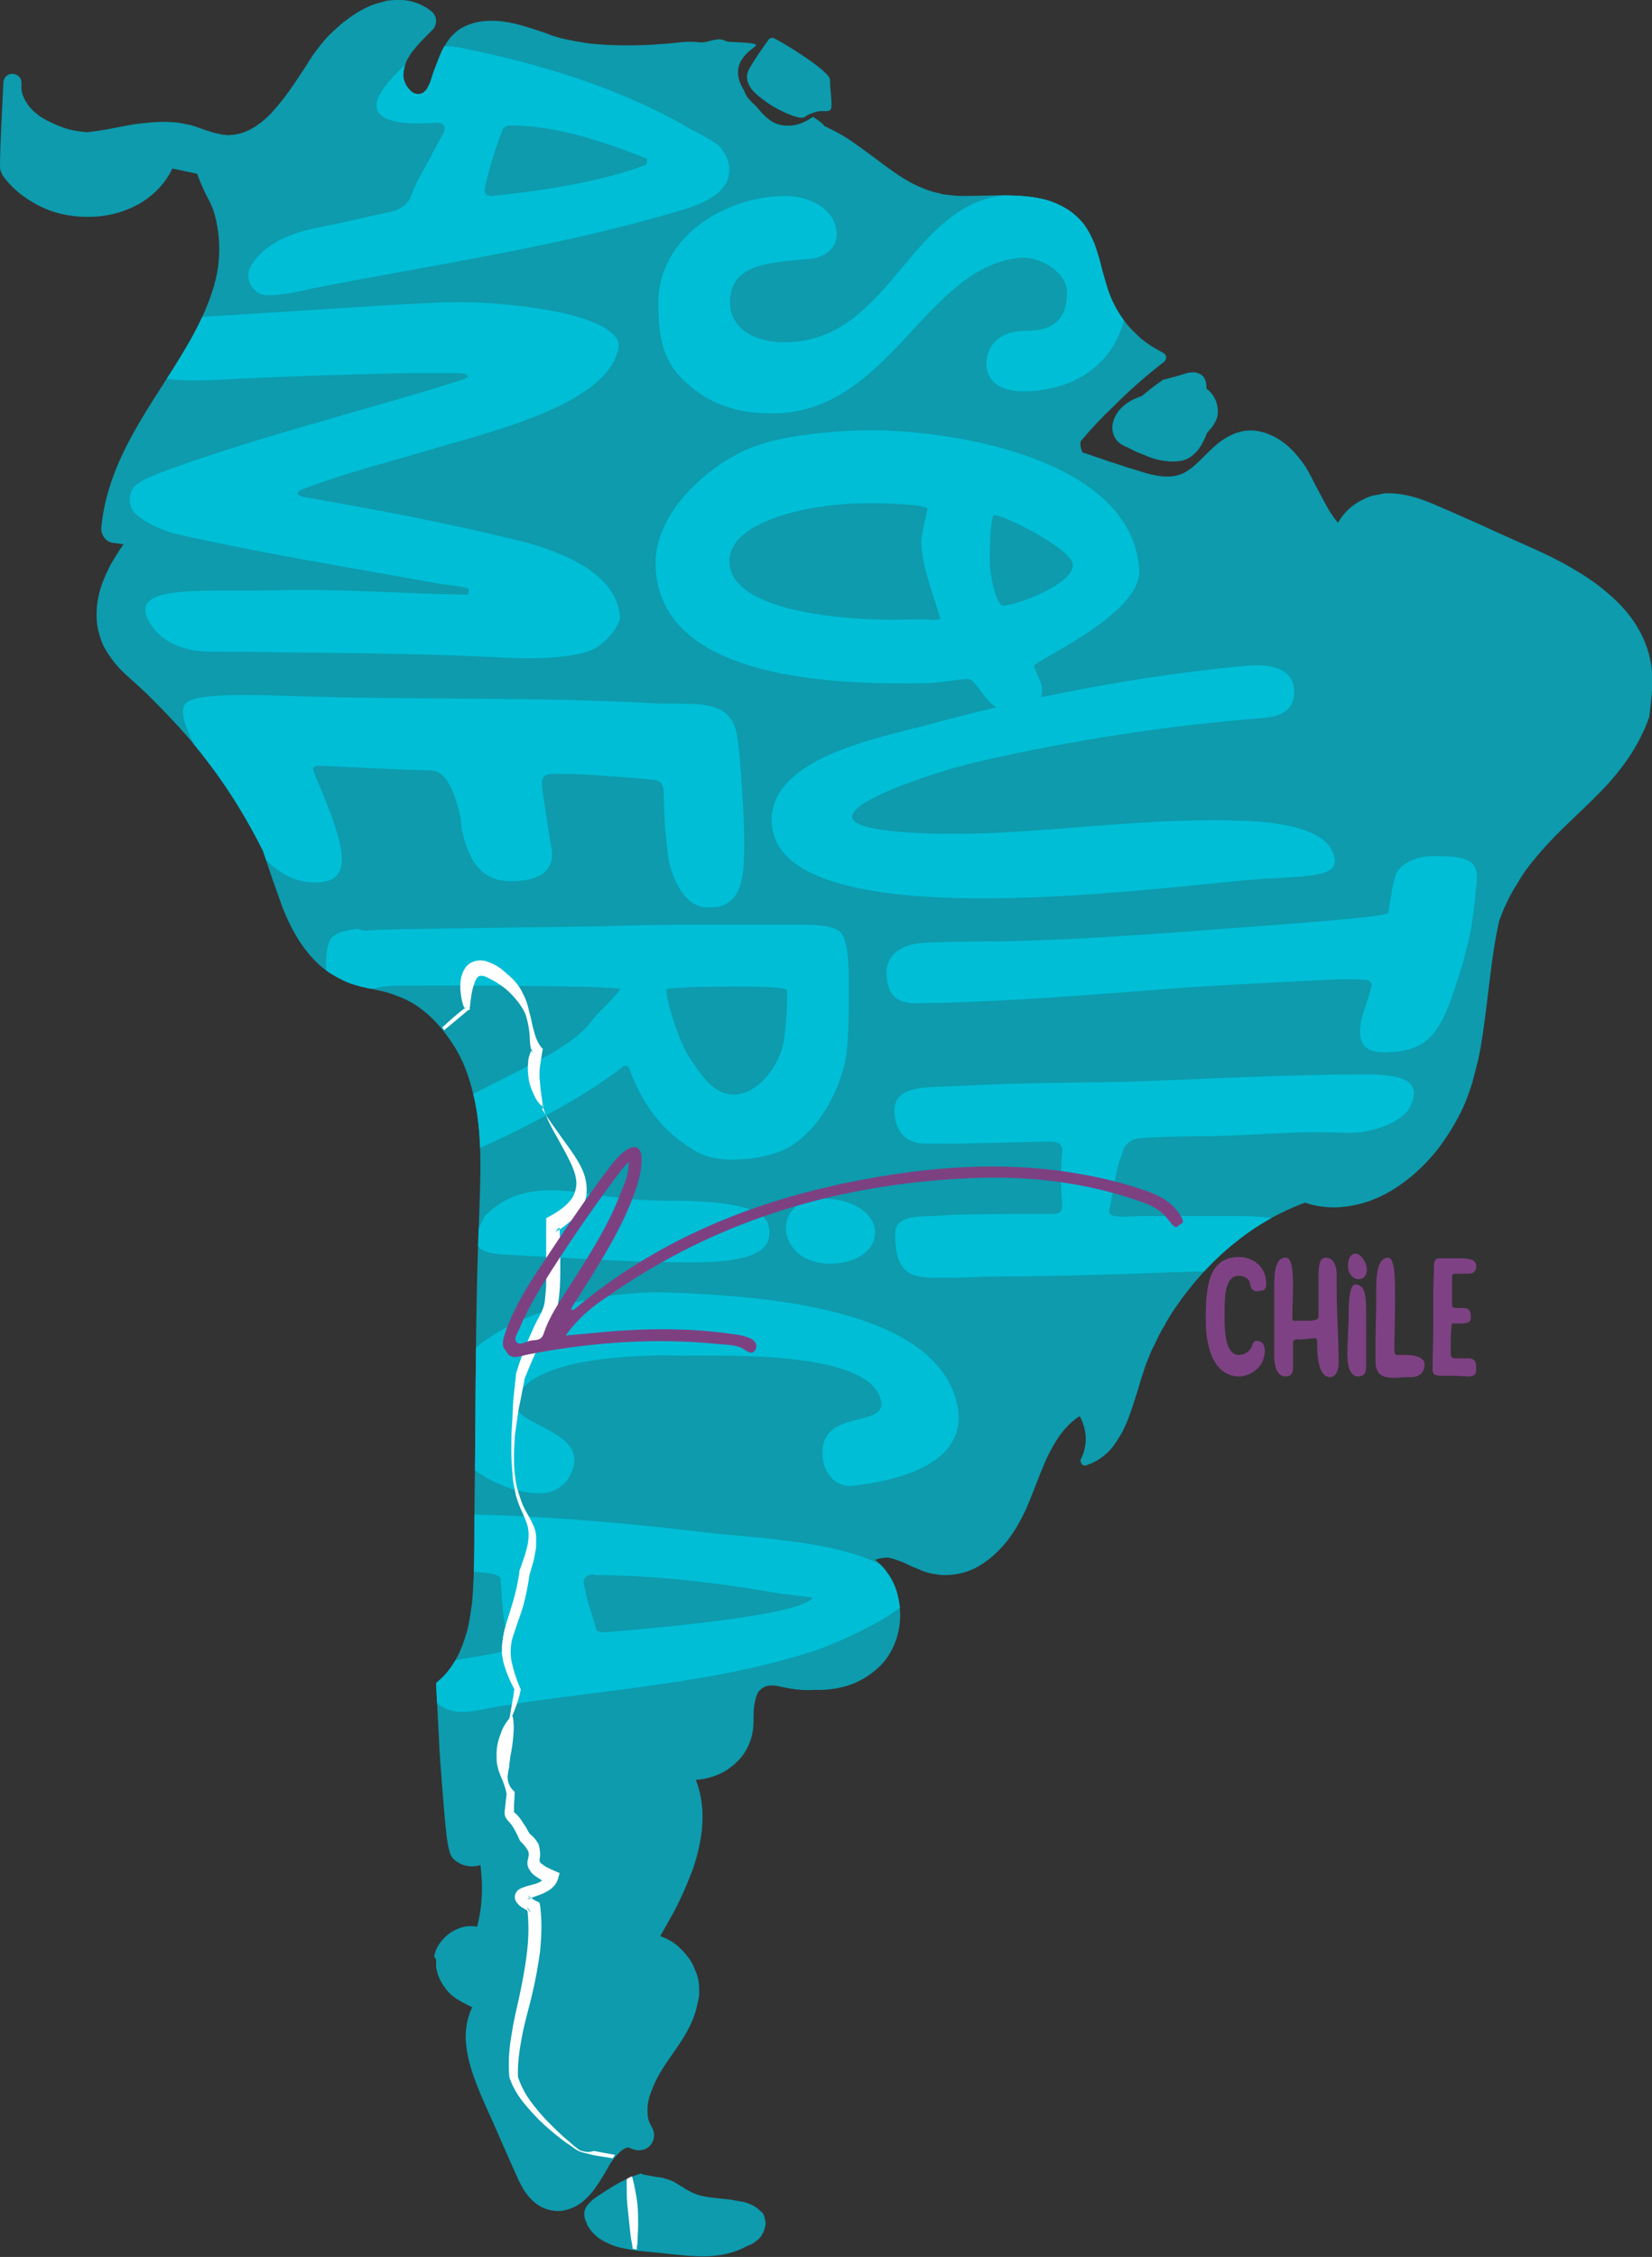 <?xml version="1.0" encoding="UTF-8"?> <!-- Generator: Adobe Illustrator 24.0.0, SVG Export Plug-In . SVG Version: 6.00 Build 0) --> <svg xmlns="http://www.w3.org/2000/svg" xmlns:xlink="http://www.w3.org/1999/xlink" version="1.1" id="Layer_1" x="0px" y="0px" viewBox="0 0 246.2 336.3" style="enable-background:new 0 0 246.2 336.3;" xml:space="preserve"><rect x="0" y="0" width="246.2" height="336.3" fill="#333333" stroke="none"/> <style type="text/css"> .st0{clip-path:url(#SVGID_2_);} .st1{fill:#00BED6;} .st2{opacity:0.75;} .st3{fill:#FFFFFF;} .st4{clip-path:url(#SVGID_4_);} .st5{clip-path:url(#SVGID_6_);fill:#7D4182;} .st6{fill:none;} .st7{enable-background:new ;} .st8{fill:#7E4284;} </style> <g> <g> <g> <defs> <path id="SVGID_1_" d="M246.2,100c-0.2-2.3-1-4.6-2.2-6.6s-2.8-3.7-4.5-5.1c-1.7-1.5-3.6-2.7-5.5-3.8c-1.9-1.1-3.8-2-5.8-2.9 l-5.8-2.6c-1.9-0.9-3.8-1.7-5.8-2.6c-1.9-0.8-3.9-1.8-6.1-2.4c-1.1-0.3-2.4-0.5-3.6-0.5c-0.3,0-0.6,0-1,0.1 c-0.3,0.1-0.7,0.1-1,0.2c-0.7,0.1-1.3,0.4-1.9,0.7c-1.2,0.6-2.2,1.4-3.1,2.6c-0.2,0.3-0.3,0.5-0.5,0.8c-0.6-0.7-1.2-1.6-1.7-2.5 s-1-1.9-1.5-2.8c-0.5-1-1-2-1.6-3c-1.3-1.9-2.9-3.8-5.3-4.8c-1.1-0.5-2.5-0.8-3.8-0.6c-1.3,0.2-2.5,0.8-3.5,1.5 c-1.9,1.4-3.2,3.2-4.8,4.3c-1.6,1.2-3.6,1.2-5.6,0.7c-1-0.2-2-0.6-3.1-0.9c-1-0.3-2.1-0.7-3.1-1l-4.1-1.4c0,0-0.5-1.2-0.2-1.7 c1.6-1.9,3.2-3.6,5-5.3c2.3-2.3,4.8-4.5,7.4-6.5c0.1-0.1,0.2-0.2,0.2-0.3c0.2-0.4,0-0.8-0.3-1l0,0c-1.2-0.6-2.3-1.3-3.3-2.1 c-1-0.9-1.9-1.8-2.7-2.9c-0.8-1.1-1.4-2.2-1.9-3.4s-0.8-2.5-1.2-3.8c-0.3-1.3-0.7-2.7-1.2-4.1c-0.6-1.4-1.3-2.8-2.5-3.9 c-1.1-1.1-2.6-1.9-4-2.4c-1.5-0.5-3-0.7-4.4-0.8c-2.9-0.2-5.7,0-8.4,0c-0.7,0-1.3,0-2-0.1c-0.3,0-0.6-0.1-0.9-0.1 c-0.3,0-0.6-0.1-0.9-0.2c-1.2-0.2-2.4-0.7-3.5-1.2c-2.3-1.1-4.3-2.7-6.6-4.4c-1.1-0.8-2.3-1.7-3.5-2.5c-1.1-0.7-2.2-1.3-3.5-1.9 c-0.4-0.5-1-0.9-1.6-1.3c0,0-0.1,0-0.1-0.1c-0.2,0.1-0.3,0.2-0.5,0.3c-0.6,0.4-1.6,0.9-2.7,1s-2.1-0.1-2.8-0.5 c-0.7-0.4-1.2-0.9-1.7-1.4c-0.4-0.5-0.8-1-1.4-1.5c-0.2-0.3-0.5-0.5-0.7-0.8s-0.4-0.7-0.5-1c-2.8-4.4,1.7-6.3,1.8-6.8 c-0.4-0.5-4.1-0.3-4.6-0.6c-1.1-0.7-2.8,0.4-3.8,0.2c-1-0.1-2-0.1-2.9,0c-1.6,0.2-3.2,0.3-4.8,0.4C94.1,6.8,91,6.8,88,6.5 c-1.5-0.2-3-0.5-4.4-0.8c-0.7-0.2-1.4-0.4-2.1-0.7c-0.8-0.3-1.5-0.5-2.4-0.8c-1.6-0.5-3.3-1-5.3-1.1c-1,0-2,0-3.1,0.3 s-2.2,0.8-3,1.6c-0.2,0.2-0.4,0.4-0.6,0.6l-0.5,0.7c-0.3,0.5-0.6,0.9-0.8,1.4c-0.4,0.9-0.7,1.8-1,2.5c-0.3,0.8-0.5,1.5-0.7,2.1 c-0.3,0.6-0.5,1.1-0.8,1.3c-0.1,0.1-0.2,0.2-0.4,0.3C62.6,14,62.4,14,62.3,14c-0.2,0-0.5,0-0.9-0.3c-0.7-0.5-1.3-1.6-1.3-2.5 c0-0.4,0.1-1,0.3-1.6s0.5-1.1,0.9-1.7c0.8-1.1,1.9-2.2,3-3.3l0.1-0.1c0.1-0.1,0.1-0.1,0.2-0.2c0.6-0.8,0.5-2-0.3-2.6 c-1.2-1-2.8-1.6-4.3-1.7c-0.4,0-0.8-0.1-1.2,0l-1.1,0.1l-1.1,0.3c-0.4,0.1-0.7,0.2-1,0.3c-1.3,0.5-2.5,1.2-3.6,2s-2.1,1.7-3,2.6 s-1.7,2-2.5,3.1c-0.4,0.6-0.7,1.1-1,1.6l-1,1.5c-1.3,2-2.7,3.9-4.3,5.6c-1.6,1.6-3.6,2.9-5.7,3c-0.3,0-0.5,0.1-0.8,0 c-0.3,0-0.5,0-0.8-0.1c-0.5-0.1-1.1-0.2-1.6-0.4c-1.1-0.3-2.3-0.9-3.6-1.1c-2.6-0.6-5.1-0.3-7.6,0c-2.4,0.4-4.8,1-7.2,1.2 c-1.2-0.1-2.4-0.3-3.5-0.7c-1.1-0.4-2.2-0.9-3.2-1.5c-0.9-0.6-1.8-1.4-2.3-2.3c-0.4-0.6-0.6-1.2-0.7-1.8v-1v-0.1 c0-0.7-0.6-1.3-1.4-1.3c-0.7,0-1.3,0.6-1.3,1.4l0,0l0,0l-0.3,6.2C0.1,20.7,0,22.8,0,24.9c0,0.3,0.1,0.7,0.3,1V26 c1.5,2.2,3.7,3.8,6,4.9c2.4,1.1,4.9,1.5,7.5,1.4c2.6-0.1,5.1-0.8,7.4-2.2c1.9-1.2,3.5-2.9,4.5-5c1.2,0.3,2.4,0.5,3.7,0.8 c0.3,1,0.8,2,1.2,2.9c0.6,1.1,1.1,2.1,1.4,3.2c0.6,2.2,0.8,4.6,0.6,6.9s-0.9,4.6-1.8,6.8s-2,4.3-3.2,6.3 c-2.4,4.1-5.2,8-7.6,12.3s-4.4,9-4.9,14.3c-0.1,1.1,0.7,2.2,1.8,2.3H17l1.4,0.2c-0.7,1-1.3,2-1.9,3c-1.2,2.3-2.2,4.9-2.1,7.8 c0,1.5,0.4,2.9,1,4.3c0.7,1.3,1.5,2.4,2.4,3.4c0.9,0.9,1.8,1.7,2.7,2.5l1.3,1.2l1.2,1.2c1.6,1.6,3.2,3.3,4.7,5 c1.5,1.7,2.9,3.5,4.3,5.4c2.7,3.7,5.1,7.7,7.2,11.9l1.4,4.2c0.5,1.4,1,2.8,1.5,4.2c1.1,2.8,2.5,5.5,4.7,7.8 c1.1,1.2,2.4,2.1,3.8,2.8c1.4,0.8,3,1.2,4.5,1.5s2.9,0.6,4.1,1.1c1.3,0.5,2.5,1.1,3.5,1.9c2.2,1.6,3.9,3.8,5.3,6.1 c1.4,2.4,2.2,5,2.8,7.8c1.1,5.5,0.8,11.3,0.6,17.3c-0.5,11.8-0.5,23.7-0.6,35.5l-0.1,8.9c0,3,0,5.9-0.1,8.9 c-0.1,1.5-0.1,2.9-0.3,4.4c-0.2,1.4-0.4,2.9-0.8,4.2c-0.8,2.8-2.1,5.4-4.3,7.2c-0.2,0.1-0.2,0.3-0.2,0.5l0,0l0.4,7.6 c0.1,2.5,0.3,5.1,0.5,7.6s0.4,5.1,0.7,7.6c0.1,0.7,0.2,1.3,0.4,2l0.1,0.3l0.1,0.3c0.1,0.1,0.2,0.3,0.3,0.4l0.2,0.2 c0.3,0.3,0.7,0.5,1.1,0.7c0.8,0.3,1.6,0.4,2.5,0.2c0.1,0,0.2-0.1,0.3-0.1c0.4,3.1,0.3,6.2-0.5,9.2c-0.3-0.1-0.7-0.1-1-0.1 c-1.2,0-2.2,0.5-3,1c-0.8,0.6-1.5,1.3-2,2.3c-0.1,0.2-0.2,0.5-0.3,0.8c0,0.1-0.1,0.3-0.1,0.4L65,292c0,0.1,0,0.3,0,0.4v0.4v0.4 l0.1,0.4c0.2,1,0.7,1.9,1.3,2.7c0.6,0.8,1.3,1.4,2.1,1.8c0.6,0.4,1.3,0.7,1.9,1c-0.2,0.3-0.3,0.6-0.4,0.9 c-0.5,1.3-0.6,2.6-0.6,3.8c0.1,2.4,0.8,4.6,1.6,6.7c0.2,0.5,0.4,1,0.6,1.5l0.6,1.4l1.3,2.9L76,322l1.3,2.9 c0.5,1,1.1,2.2,2.4,3.3c1.3,1.1,3.3,1.6,5,1c1.7-0.5,2.7-1.6,3.5-2.5c0.8-1,1.4-2,2-3l0.4-0.7c0.1-0.2,0.2-0.4,0.3-0.5 c0.2-0.4,0.5-0.7,0.7-1c0.5-0.6,1.1-1.2,1.6-1.4c0.2-0.1,0.4-0.1,0.5-0.1s0.1,0,0.2,0.1l0.3,0.1c0.7,0.3,1.5,0.3,2.2-0.1 c1.1-0.7,1.4-2.1,0.7-3.2c-0.2-0.4-0.4-0.8-0.5-1.2c-0.1-0.4-0.1-0.9-0.1-1.5c0-1.1,0.4-2.2,0.9-3.4c0.5-1.2,1.1-2.2,1.9-3.4 c0.8-1.2,1.7-2.4,2.5-3.7c0.8-1.3,1.6-2.8,2-4.5c0.1-0.4,0.2-0.9,0.3-1.3l0.1-0.7c0-0.2,0-0.5,0-0.8c0-1-0.2-2-0.6-2.8 c-0.3-0.9-0.8-1.7-1.4-2.4c-0.6-0.7-1.3-1.4-2.1-1.9c-0.5-0.3-1.1-0.6-1.7-0.8c0.6-1.1,1.2-2.1,1.8-3.2c1.2-2.2,2.2-4.5,3.1-6.9 c0.8-2.4,1.4-5,1.4-7.7c0-1.8-0.3-3.7-1-5.5c0.5,0,1-0.1,1.5-0.2c1.3-0.3,2.6-0.8,3.6-1.6c1.1-0.8,2-1.8,2.6-3s0.9-2.6,0.9-3.8 c0-1.2,0-2.4,0.3-3.4c0.1-0.5,0.3-1,0.6-1.3c0.3-0.3,0.7-0.6,1.2-0.7c1-0.2,2.1,0.2,3.3,0.4c1.2,0.2,2.4,0.3,3.6,0.2 c2.3,0.1,4.8-0.3,6.9-1.4c1.1-0.6,2.1-1.3,3-2.2s1.6-2,2.1-3.2c1-2.4,1.1-5.1,0.4-7.6c-0.5-1.9-1.7-3.7-3.3-5c0,0,0,0,0.1,0 c0.5-0.2,1.2-0.3,1.9-0.3c0.6,0.1,1.4,0.4,2.2,0.7c0.8,0.4,1.7,0.8,2.7,1.2c0.5,0.2,1.1,0.4,1.7,0.5c0.6,0.1,1.2,0.2,1.8,0.2 c1.2,0,2.4-0.2,3.5-0.6c1.1-0.4,2.1-1,3-1.7s1.6-1.4,2.3-2.2c1.4-1.6,2.4-3.4,3.3-5.3c0.8-1.9,1.5-3.7,2.2-5.5s1.5-3.5,2.5-5 c0.5-0.8,1.1-1.5,1.7-2.1c0.5-0.5,1-0.9,1.6-1.3c0.5,0.9,0.8,1.9,0.9,2.9c0.1,1.2-0.2,2.5-0.7,3.5c-0.1,0.2-0.1,0.3,0,0.5 c0.1,0.4,0.5,0.6,0.9,0.4l0,0c1.2-0.4,2.3-1.1,3.2-2s1.5-2,2.1-3c1.1-2.2,1.7-4.4,2.4-6.6c0.3-1.1,0.7-2.2,1-3.2 c0.2-0.5,0.4-1,0.6-1.5c0.2-0.5,0.4-1,0.7-1.5l0.7-1.5c0.3-0.5,0.5-1,0.8-1.4c0.5-1,1.1-1.9,1.7-2.8c2.5-3.6,5.4-6.9,8.8-9.6 c3.2-2.6,6.7-4.6,10.5-6c2.3,0.8,4.8,0.9,7.2,0.4c2.7-0.5,5.1-1.7,7.2-3.2c2.1-1.5,3.9-3.3,5.4-5.2c1.5-2,2.8-4.1,3.8-6.3 c0.5-1.1,0.9-2.3,1.3-3.5c0.3-1.2,0.6-2.3,0.9-3.5c0.5-2.3,0.8-4.6,1.1-6.9c0.6-4.6,1-9.2,2-13.7c0.7-2,1.6-3.9,2.7-5.6 c1-1.8,2.3-3.4,3.7-5c2.7-3.1,5.9-5.8,8.9-8.9s5.6-6.7,7.1-11C246,104.7,246.4,102.4,246.2,100z"></path> </defs> <clipPath id="SVGID_2_"> <use xlink:href="#SVGID_1_" style="overflow:visible;"></use> </clipPath> <g class="st0"> <path class="st1" d="M152.6,58.3c-4.3,0.1-5.6-2.2-5.6-4c0-2.3,1.4-4.9,5.6-5c2.3,0,6.5-0.2,6.4-5.8c0-2.9-4-5.3-6.8-5.1 c-14.1,1.1-19.5,22.8-36.6,23.2c-4,0.1-8-0.7-11.2-2.9c-4.9-3.4-6.3-6.6-6.3-13.7c0.1-9.5,9.6-15.6,18.6-15.8 c3.7-0.1,7.9,1.8,8,5.7c0,2.7-2.7,3.6-4.1,3.7c-6,0.5-11.9,0.7-11.8,6.6c0.1,4.3,4.6,5.9,8.3,5.8c16.1-0.2,18.5-21.8,34.1-22 c8.1-0.1,16.1,5.4,16.7,13.8C168.5,52.4,161.5,58.3,152.6,58.3"></path> <path class="st1" d="M169.8,85.1c0.1,6.5-15.5,13.3-15.7,14.1c-0.1,0.3,1.2,2.3,1.2,3.5c0,1.9-1.2,3.5-3.6,3.5 c-0.7,0-1.6-0.2-2.5-0.5c-2.1-0.6-3.4-3.7-4.5-4.4c-0.7-0.4-4.3,0.5-6.7,0.5c-12.1,0.2-39.9,0-40.3-17.6 c-0.2-7.7,7.7-14.8,14-17.4c4.7-1.9,11.8-2.6,17.9-2.7C142,64.1,168.9,68.3,169.8,85.1 M128.5,75c-6.3,0-20,2.2-19.8,8.8 c0.3,7.8,19.3,8.8,26.8,8.5c0.9,0,1.3,0,2.2,0c1.3,0,1.2,0.1,1.2,0.1c0.1,0,1.2-0.1,1.2-0.1c0.2-0.4-2.7-7.3-2.8-11.3 c0-1.9,1-5,0.9-5.2C138.1,75.2,132.1,74.9,128.5,75 M159.9,84.2c0-2.4-11.1-7.9-11.8-7.4c-0.5,0.4-0.6,4.9-0.6,6.9 c0,1.9,0.9,6,1.8,6.5C150.3,90.6,159.9,87.3,159.9,84.2"></path> <g> <path class="st1" d="M185.7,99.2c3.2-0.3,6.7,0.2,7.1,3.2c0.3,1.9-0.2,4.3-4.7,4.6c-14,1.1-28.4,3.3-41.9,6.4 c-5.5,1.2-19.6,5.7-19.2,8.4c0.4,2.7,15.9,2.6,21.4,2.3c12.3-0.6,24.8-2.3,37-1.8c5,0.2,12.9,1.1,13.5,5.7 c0.3,2.4-2.8,2.5-9.5,2.9c-0.9,0-1.9,0.1-2.8,0.2c-12.1,0.8-72,9.6-71.6-9.1c0.2-9,15.6-12,22.9-13.9 C153.5,103.8,169.7,100.7,185.7,99.2"></path> </g> <g> <path class="st1" d="M206.4,156.8c-3.5,0.1-4.6-1.9-3-6.6c0.4-1.2,0.6-1.7,0.9-2.9c0.3-0.9-0.1-1.2-0.8-1.3 c-1.8-0.1-3.8-0.1-5.8,0c-7.2,0.4-14.6,0.7-21.7,1.2c-10.4,0.8-21.1,1.7-31.7,2.1c-1,0-2.2,0.1-3.1,0.1c-1.6,0.1-3.1,0-4.6,0.1 c-3.9,0.1-4.4-2.4-4.5-4.5c0-2.7,2.2-4.3,5.5-4.5c1.5-0.1,5.5-0.2,6.7-0.2c14.8,0,29.8-1.3,44.7-2.4 c10.5-0.8,17.8-1.4,17.9-1.9c0-0.2,0.1-0.3,0.1-0.5c0.1-0.9,0.2-1.4,0.3-1.9c0.2-1.3,0.2-1.6,0.7-3.2c0.5-1.6,3-2.7,4.9-2.8 c1.1-0.1,2.2,0,3,0c4.7,0.3,4.4,2.2,4,5.5c-0.4,4-0.6,5.9-2.1,11.1c-0.3,1-0.7,2.2-1.1,3.4C214.3,155,211.9,156.7,206.4,156.8"></path> <path class="st1" d="M179,169.3c-2.2,0-6.8,0.1-9.1,0.3c-2,0.2-2.5,1.5-2.9,3c-0.1,0.2-0.1,0.3-0.2,0.5c-0.5,1.6-1.2,6-1.5,7.3 c-0.1,0.7,0.7,0.9,2.2,0.9c0.9,0,2-0.1,3.1-0.1c2.7,0,4,0,6.7,0c0.2,0,0.3,0,0.5,0c2.3,0,4.4,0,6.4,0c4.7,0,8.6,0.5,11.2,2.1 c0.9,0.6,1.3,2.1-0.1,3.6c-1.5,1.6-5,2.2-6.6,2.3c-6.5,0.2-13.2,0.3-19.7,0.6c-3,0.1-7.1,0.2-11.1,0.3c-2.6,0-5.3,0.1-7.8,0.1 c-1.7,0-3.4,0-4.8,0.1c-1.9,0.1-3.5,0.1-4.9,0.1c-5,0.1-6.9-0.7-7-6.4c-0.1-3.3,4.2-2.6,7.3-2.9c2.5-0.2,10-0.2,12.7-0.2 c1.3,0,1.9,0,3.2,0c1.1,0,1.5-0.2,1.7-0.9c0-0.2,0-0.3,0-0.5c-0.2-2.8-0.3-4.8,0-7.9c0.1-0.9-0.4-1.5-1.8-1.5 c-5.7,0.1-13.9,0.4-18.7,0.3c-3.2,0-4.5-2.4-4.5-4.9c0-3.4,3.8-3.5,7.6-3.6c4.1-0.2,8.7-0.4,13.5-0.5c4-0.1,8.3-0.1,12.5-0.2 c0.2,0,0.4,0,0.6,0c9.2-0.3,18.4-0.8,27.5-1c1.5,0,3-0.1,4.3-0.1c0.6,0,1.1,0,1.8,0c0.3,0,0.7,0,1.1,0 c5.4-0.1,10.3,0.3,7.9,4.9c-1.1,2.1-5.2,3.8-9,3.8c-1.7,0-3.4-0.1-4.5-0.1c-5.1,0-10.7,0.5-16.3,0.6 C179.7,169.3,179.5,169.3,179,169.3z"></path> </g> <path class="st1" d="M37.3,39.8c2-3.6,6.3-5.2,10.6-6c4.1-0.8,6.7-1.5,10.6-2.3c1-0.2,2.2-1.1,2.6-1.9v-0.1 c0.4-0.9,0.8-2,1.4-3.1c0.8-1.4,1.7-3,2.4-4.4c0.4-0.8,0.9-1.6,1.2-2.2c0.5-1.2-0.2-1.6-1.3-1.5c-5.4,0.4-12.1-0.2-6.7-6.3 c3.5-4,5.9-5,7.7-5.1c0.8,0,1.5,0,2.2,0.1c12,2.3,24.6,6.2,34.5,12c1.2,0.7,2.8,1.4,4.4,2.5c0.5,0.4,1.8,2,1.8,3.8 c0,4.3-6.1,5.7-8.8,6.5C82.5,36.9,64.2,39.5,46.5,43c-2.3,0.5-3.8,0.9-6.3,1C37.6,44.2,36.4,41.4,37.3,39.8 M73.2,29.2 c0.1,0,0.2,0,0.3,0c7.2-0.8,15.6-2,22.4-4.5c0.2-0.1,0.5-0.1,0.5-0.6V24c0.1-0.6-0.2-0.4-0.4-0.5c-6.2-2.5-13.4-4.8-19.7-4.8 c-0.1,0-0.2,0-0.3,0c-0.6,0-1,0.3-1.2,0.9c-0.8,2-2.2,6.5-2.6,8.7C72.2,28.9,72.6,29.2,73.2,29.2"></path> <path class="st1" d="M30.9,97.1h-0.1c-3.4-0.1-6.9-1.4-8.6-4.5c-2.3-4.1,2.9-4.6,10.9-4.6c1.5,0,3.1,0,4.8,0 c2.3,0,4.8-0.1,7.3-0.1c8,0,16.2,0.6,24.1,0.7c0.1,0,0.1,0,0.2,0c0.3,0,0.3,0,0.3-0.4c0-0.1,0.1-0.2,0.1-0.2 c0-0.3-0.2-0.3-0.4-0.4c-1.2-0.3-2.6-0.4-4-0.6c-13-2.4-26.4-4.5-39.1-7.4c-2.4-0.5-6.5-2.5-6.9-4.1c-0.8-3.1,1.5-3.9,4.5-5.1 c13.9-5.2,29.9-9.1,43.9-13.5c0.3-0.1,1.8-0.5,1.8-0.8c0-0.5-1.2-0.5-2.2-0.5c-0.4,0-0.6,0-0.9,0c-0.2,0-0.3,0-0.5,0 c-1.7,0-3.4,0-5.3,0c-9.4,0.2-19,0.5-28.3,1c-5.3,0.3-16.2,0.1-15.8-4.9c0.2-2.2,7.8-4.2,15-4.6c11.1-0.6,22.3-1.5,33.3-2 c6-0.3,12.8,0.3,18.7,1.5c4.2,0.9,8.8,2.7,8.5,5.1c-1.3,8.5-19.3,12.7-27.7,15.2c-6.4,1.9-13.1,3.6-19.4,6 c-0.5,0.2-0.8,0.4-0.7,0.7c0,0.2,0.4,0.4,1.1,0.5C56,75.9,67,78,77.5,80.6c5.9,1.5,14.4,4.7,14.9,11.3c0.1,1.1-2.2,4.4-4.8,5.2 c-4.1,1.2-9.6,1.1-14.2,0.8c-10.6-0.5-21.3-0.6-31.9-0.7C37.9,97.1,34.5,97.1,30.9,97.1"></path> <path class="st1" d="M32.1,116.7c-0.4-0.8-0.9-1.7-1.5-2.7c-2.1-3.7-4.7-8.4-2.5-9.5c1.9-1,7.1-1,11.8-0.9 c2.2,0.1,4.3,0.1,6.2,0.2c1.6,0,3,0.1,4.1,0.1c15.7,0.3,31.5,0,47.3,0.9c2,0.1,4,0,5.7,0.1c3.1,0.1,5.7,0.8,6.5,4 c0.6,2.3,1.1,11.7,1.2,15c0,0.4,0,0.6,0,1c0.1,6.1-0.3,10.7-5.8,10.3c-3.2-0.2-5.4-4.8-5.7-9c-0.2-2.6-0.1-0.4-0.3-3.1 c-0.1-1.7-0.2-4-0.2-5.2c-0.1-1.1-0.4-1.6-1.5-1.7c-2-0.2-4.1-0.4-6.2-0.5c-0.1,0-0.1,0-0.2,0c-2.9-0.3-5.8-0.4-7.9-0.4 c-2,0-2.5,0.3-2.3,2c0,0.3,1.3,8.9,1.4,9.1c0.1,0.9,0.9,4.9-6.1,4.9c-3,0-6-1.3-7.3-7.9c-0.1-0.4,0-0.7-0.1-1.2 c-0.5-2.5-1.7-7.3-4.4-7.4c-4.7-0.1-12.3-0.5-16.5-0.7c-0.7,0-1.3,0.1-1.1,0.7c0.6,1.6,1.3,3.2,1.9,4.7c2.8,7.1,4.1,12.2-1.9,12 C40.2,131.3,36.5,124.7,32.1,116.7"></path> <g> <path class="st1" d="M55.2,138.6c0.1,0,0.2,0,0.3,0c1.8-0.2,31.9-0.5,35.1-0.6c6.6-0.3,19.2-0.2,29.2-0.2h0.4 c1.8,0,4.6,0.2,5.3,1.4c0.9,1.5,1,4.7,1,7.3v3c0,2.4-0.1,6.3-0.5,8.5c-1.2,5.5-4.6,11.2-9.3,13.4c-1.9,0.8-4.6,1.4-7.4,1.4 c-2,0-4-0.3-5.5-1.2c-5.2-3-7.8-6.9-9.6-11.3c-0.4-0.9-0.3-1.5-1.1-1.5c0,0,0,0-0.1,0c-6.5,5.3-20.5,12.4-28.5,15 c-0.2,0.1-0.4,0.1-0.5,0.1c-1-0.1-2.1-0.6-2.4-1.8c-0.2-0.6-0.1-1.4,0.1-2.1c0.3-1.2,1.1-2.3,1.9-2.8 c8.2-5.9,20.7-9.7,24.6-15.1c0.9-1.3,3.1-3,4.2-4.7c0-0.6-32.5-0.6-34.1-0.5c-2.2,0.2-3.1,0.6-7.2,0.8c-1.7,0-2.7-0.7-2.5-5 c0-0.8,0.3-1.9,0.5-2.5c0.6-1.3,2.9-1.7,4.3-1.8C54.1,138.7,54.7,138.7,55.2,138.6 M102.9,157.8c1.4,2,3.3,5.3,6.4,5.3 c3.7,0,6.4-4.1,7.2-6.7c0.6-1.9,0.8-5.9,0.8-7.8v-1c0-0.5-3.8-0.6-8-0.6c-4.8,0-10,0.2-10,0.4 C99.4,149.8,101.4,155.7,102.9,157.8"></path> </g> <path class="st1" d="M72.8,180.7c3.1-3,7.1-3.5,10.6-3.3c4.2,0.2,9.2,1.5,15.6,1.5c5.9,0,14.7,0.3,15.5,3.6 c1.4,5.3-5.9,5.7-14,5.6c-8.1-0.1-16.3-0.7-24.4-1.1c-3.6-0.2-6.6-0.4-4.3-4.9c0.1-0.2,0.2-0.4,0.3-0.6 C72.2,181.3,72.5,180.9,72.8,180.7 M117.3,184.2c-0.7-2.6,0.8-5.6,5.3-5.6c4,0,6.8,1.7,7.6,3.8c0.3,0.8,0.3,1.7,0,2.5 c-0.7,2.1-3.4,3.4-6.5,3.4C120.1,188.3,117.9,186.4,117.3,184.2"></path> <path class="st1" d="M100,192.6c12.2,0.5,39.7,1.9,42.7,16.9c1.7,8.9-9.6,11.2-15.6,11.9c-2.7,0.3-4.3-2.1-4.5-4.2 c-0.7-7.8,10.2-4,8.6-8.9c-2.3-6.9-22.1-6.3-29.6-6.3c-1.6,0-3.2-0.1-4.7,0c-5.9,0.2-17.8,1-20,6.4c-1.5,3.7,8.9,4.3,8.7,9.3 c-0.1,2-1.7,4.6-4.7,4.8c-6.9,0.4-16.8-6.5-15.4-13.2C68,197,87.6,192.1,100,192.6"></path> <path class="st1" d="M75.2,241.9c-0.4-2.2-0.5-5.6-0.6-6.7c0-0.3-0.8-0.7-1.9-0.8c-2.4-0.2-5.1-0.5-7.6-0.6 c-4.6-0.1-6.5-0.7-6.6-3.1c0-1.3,0.7-2.9,2-3.9c1-0.8,2.4-1.2,4.3-1.2c0.1,0,0.2,0,0.3,0c13.2,0,27.1,1.2,40.6,2.8 c8.8,1,25.2,1.4,29.9,8.3c1.8,2.6-10.5,8-13.7,9.1c-15.2,5.1-31.9,5.9-47.8,8.5c-2.1,0.4-3.8,0.8-5.2,0.8 c-1.4,0-2.7-0.3-4.3-1.8c-0.9-0.8-1.6-1.8-2-2.5c-0.6-1.1-0.2-2,0.8-2.4c1.7-0.6,3.5-0.8,6-1.3c1.7-0.3,3.4-0.5,5-0.9 c1.4-0.3,1.7-0.5,1.6-0.9C76,244.3,75.4,243.2,75.2,241.9 M88.4,234.6c-1.3,0.1-1.5,0.8-1.4,1.5c0,0.2,0.2,0.4,0.2,0.6 c0,0,0,0,0,0.1c0.2,1.7,1.2,4.1,1.6,5.8c0.1,0.5,0.6,0.7,1.5,0.6c9.9-0.8,28.9-2.6,30.8-5.1c0.1-0.1-3.9-0.5-4.6-0.6 c-9-1.6-19-2.8-27.8-2.8C88.6,234.6,88.5,234.6,88.4,234.6"></path> </g> </g> </g> <g class="st2"> <path class="st1" d="M246.2,100c-0.2-2.3-1-4.6-2.2-6.6s-2.8-3.7-4.5-5.1c-1.7-1.5-3.6-2.7-5.5-3.8c-1.9-1.1-3.8-2-5.8-2.9 l-5.8-2.6c-1.9-0.9-3.8-1.7-5.8-2.6c-1.9-0.8-3.9-1.8-6.1-2.4c-1.1-0.3-2.4-0.5-3.6-0.5c-0.3,0-0.6,0-1,0.1 c-0.3,0.1-0.7,0.1-1,0.2c-0.7,0.1-1.3,0.4-1.9,0.7c-1.2,0.6-2.2,1.4-3.1,2.6c-0.2,0.3-0.3,0.5-0.5,0.8c-0.6-0.7-1.2-1.6-1.7-2.5 s-1-1.9-1.5-2.8c-0.5-1-1-2-1.6-3c-1.3-1.9-2.9-3.8-5.3-4.8c-1.1-0.5-2.5-0.8-3.8-0.6c-1.3,0.2-2.5,0.8-3.5,1.5 c-1.9,1.4-3.2,3.2-4.8,4.3c-1.6,1.2-3.6,1.2-5.6,0.7c-1-0.2-2-0.6-3.1-0.9c-1-0.3-2.1-0.7-3.1-1l-4.1-1.4c0,0-0.5-1.2-0.2-1.7 c1.6-1.9,3.2-3.6,5-5.3c2.3-2.3,4.8-4.5,7.4-6.5c0.1-0.1,0.2-0.2,0.2-0.3c0.2-0.4,0-0.8-0.3-1l0,0c-1.2-0.6-2.3-1.3-3.3-2.1 c-1-0.9-1.9-1.8-2.7-2.9c-0.8-1.1-1.4-2.2-1.9-3.4s-0.8-2.5-1.2-3.8c-0.3-1.3-0.7-2.7-1.2-4.1c-0.6-1.4-1.3-2.8-2.5-3.9 c-1.1-1.1-2.6-1.9-4-2.4c-1.5-0.5-3-0.7-4.4-0.8c-2.9-0.2-5.7,0-8.4,0c-0.7,0-1.3,0-2-0.1c-0.3,0-0.6-0.1-0.9-0.1 c-0.3,0-0.6-0.1-0.9-0.2c-1.2-0.2-2.4-0.7-3.5-1.2c-2.3-1.1-4.3-2.7-6.6-4.4c-1.1-0.8-2.3-1.7-3.5-2.5c-1.1-0.7-2.2-1.3-3.5-1.9 c-0.4-0.5-1-0.9-1.6-1.3c0,0-0.1,0-0.1-0.1c-0.2,0.1-0.3,0.2-0.5,0.3c-0.6,0.4-1.6,0.9-2.7,1s-2.1-0.1-2.8-0.5 c-0.7-0.4-1.2-0.9-1.7-1.4c-0.4-0.5-0.8-1-1.4-1.5c-0.2-0.3-0.5-0.5-0.7-0.8s-0.4-0.7-0.5-1c-2.8-4.4,1.7-6.3,1.8-6.8 c-0.4-0.5-4.1-0.3-4.6-0.6c-1.1-0.7-2.8,0.4-3.8,0.2c-1-0.1-2-0.1-2.9,0c-1.6,0.2-3.2,0.3-4.8,0.4C94.1,6.8,91,6.8,88,6.5 c-1.5-0.2-3-0.5-4.4-0.8c-0.7-0.2-1.4-0.4-2.1-0.7c-0.8-0.3-1.5-0.5-2.4-0.8c-1.6-0.5-3.3-1-5.3-1.1c-1,0-2,0-3.1,0.3 s-2.2,0.8-3,1.6c-0.2,0.2-0.4,0.4-0.6,0.6l-0.5,0.7c-0.3,0.5-0.6,0.9-0.8,1.4c-0.4,0.9-0.7,1.8-1,2.5c-0.3,0.8-0.5,1.5-0.7,2.1 c-0.3,0.6-0.5,1.1-0.8,1.3c-0.1,0.1-0.2,0.2-0.4,0.3C62.6,14,62.4,14,62.3,14c-0.2,0-0.5,0-0.9-0.3c-0.7-0.5-1.3-1.6-1.3-2.5 c0-0.4,0.1-1,0.3-1.6s0.5-1.1,0.9-1.7c0.8-1.1,1.9-2.2,3-3.3l0.1-0.1c0.1-0.1,0.1-0.1,0.2-0.2c0.6-0.8,0.5-2-0.3-2.6 c-1.2-1-2.8-1.6-4.3-1.7c-0.4,0-0.8-0.1-1.2,0l-1.1,0.1l-1.1,0.3c-0.4,0.1-0.7,0.2-1,0.3c-1.3,0.5-2.5,1.2-3.6,2s-2.1,1.7-3,2.6 s-1.7,2-2.5,3.1c-0.4,0.6-0.7,1.1-1,1.6l-1,1.5c-1.3,2-2.7,3.9-4.3,5.6c-1.6,1.6-3.6,2.9-5.7,3c-0.3,0-0.5,0.1-0.8,0 c-0.3,0-0.5,0-0.8-0.1c-0.5-0.1-1.1-0.2-1.6-0.4c-1.1-0.3-2.3-0.9-3.6-1.1c-2.6-0.6-5.1-0.3-7.6,0c-2.4,0.4-4.8,1-7.2,1.2 c-1.2-0.1-2.4-0.3-3.5-0.7c-1.1-0.4-2.2-0.9-3.2-1.5c-0.9-0.6-1.8-1.4-2.3-2.3c-0.4-0.6-0.6-1.2-0.7-1.8v-1v-0.1 c0-0.7-0.6-1.3-1.4-1.3c-0.7,0-1.3,0.6-1.3,1.4l0,0l0,0l-0.3,6.2C0.1,20.7,0,22.8,0,24.9c0,0.3,0.1,0.7,0.3,1V26 c1.5,2.2,3.7,3.8,6,4.9c2.4,1.1,4.9,1.5,7.5,1.4c2.6-0.1,5.1-0.8,7.4-2.2c1.9-1.2,3.5-2.9,4.5-5c1.2,0.3,2.4,0.5,3.7,0.8 c0.3,1,0.8,2,1.2,2.9c0.6,1.1,1.1,2.1,1.4,3.2c0.6,2.2,0.8,4.6,0.6,6.9s-0.9,4.6-1.8,6.8s-2,4.3-3.2,6.3c-2.4,4.1-5.2,8-7.6,12.3 s-4.4,9-4.9,14.3c-0.1,1.1,0.7,2.2,1.8,2.3H17l1.4,0.2c-0.7,1-1.3,2-1.9,3c-1.2,2.3-2.2,4.9-2.1,7.8c0,1.5,0.4,2.9,1,4.3 c0.7,1.3,1.5,2.4,2.4,3.4c0.9,0.9,1.8,1.7,2.7,2.5l1.3,1.2l1.2,1.2c1.6,1.6,3.2,3.3,4.7,5c1.5,1.7,2.9,3.5,4.3,5.4 c2.7,3.7,5.1,7.7,7.2,11.9l1.4,4.2c0.5,1.4,1,2.8,1.5,4.2c1.1,2.8,2.5,5.5,4.7,7.8c1.1,1.2,2.4,2.1,3.8,2.8c1.4,0.8,3,1.2,4.5,1.5 s2.9,0.6,4.1,1.1c1.3,0.5,2.5,1.1,3.5,1.9c2.2,1.6,3.9,3.8,5.3,6.1c1.4,2.4,2.2,5,2.8,7.8c1.1,5.5,0.8,11.3,0.6,17.3 c-0.5,11.8-0.5,23.7-0.6,35.5l-0.1,8.9c0,3,0,5.9-0.1,8.9c-0.1,1.5-0.1,2.9-0.3,4.4c-0.2,1.4-0.4,2.9-0.8,4.2 c-0.8,2.8-2.1,5.4-4.3,7.2c-0.2,0.1-0.2,0.3-0.2,0.5l0,0l0.4,7.6c0.1,2.5,0.3,5.1,0.5,7.6s0.4,5.1,0.7,7.6c0.1,0.7,0.2,1.3,0.4,2 l0.1,0.3l0.1,0.3c0.1,0.1,0.2,0.3,0.3,0.4l0.2,0.2c0.3,0.3,0.7,0.5,1.1,0.7c0.8,0.3,1.6,0.4,2.5,0.2c0.1,0,0.2-0.1,0.3-0.1 c0.4,3.1,0.3,6.2-0.5,9.2c-0.3-0.1-0.7-0.1-1-0.1c-1.2,0-2.2,0.5-3,1c-0.8,0.6-1.5,1.3-2,2.3c-0.1,0.2-0.2,0.5-0.3,0.8 c0,0.1-0.1,0.3-0.1,0.4L65,292c0,0.1,0,0.3,0,0.4v0.4v0.4l0.1,0.4c0.2,1,0.7,1.9,1.3,2.7c0.6,0.8,1.3,1.4,2.1,1.8 c0.6,0.4,1.3,0.7,1.9,1c-0.2,0.3-0.3,0.6-0.4,0.9c-0.5,1.3-0.6,2.6-0.6,3.8c0.1,2.4,0.8,4.6,1.6,6.7c0.2,0.5,0.4,1,0.6,1.5 l0.6,1.4l1.3,2.9L76,322l1.3,2.9c0.5,1,1.1,2.2,2.4,3.3c1.3,1.1,3.3,1.6,5,1c1.7-0.5,2.7-1.6,3.5-2.5c0.8-1,1.4-2,2-3l0.4-0.7 c0.1-0.2,0.2-0.4,0.3-0.5c0.2-0.4,0.5-0.7,0.7-1c0.5-0.6,1.1-1.2,1.6-1.4c0.2-0.1,0.4-0.1,0.5-0.1s0.1,0,0.2,0.1l0.3,0.1 c0.7,0.3,1.5,0.3,2.2-0.1c1.1-0.7,1.4-2.1,0.7-3.2c-0.2-0.4-0.4-0.8-0.5-1.2c-0.1-0.4-0.1-0.9-0.1-1.5c0-1.1,0.4-2.2,0.9-3.4 c0.5-1.2,1.1-2.2,1.9-3.4c0.8-1.2,1.7-2.4,2.5-3.7c0.8-1.3,1.6-2.8,2-4.5c0.1-0.4,0.2-0.9,0.3-1.3l0.1-0.7c0-0.2,0-0.5,0-0.8 c0-1-0.2-2-0.6-2.8c-0.3-0.9-0.8-1.7-1.4-2.4c-0.6-0.7-1.3-1.4-2.1-1.9c-0.5-0.3-1.1-0.6-1.7-0.8c0.6-1.1,1.2-2.1,1.8-3.2 c1.2-2.2,2.2-4.5,3.1-6.9c0.8-2.4,1.4-5,1.4-7.7c0-1.8-0.3-3.7-1-5.5c0.5,0,1-0.1,1.5-0.2c1.3-0.3,2.6-0.8,3.6-1.6 c1.1-0.8,2-1.8,2.6-3s0.9-2.6,0.9-3.8c0-1.2,0-2.4,0.3-3.4c0.1-0.5,0.3-1,0.6-1.3c0.3-0.3,0.7-0.6,1.2-0.7c1-0.2,2.1,0.2,3.3,0.4 c1.2,0.2,2.4,0.3,3.6,0.2c2.3,0.1,4.8-0.3,6.9-1.4c1.1-0.6,2.1-1.3,3-2.2s1.6-2,2.1-3.2c1-2.4,1.1-5.1,0.4-7.6 c-0.5-1.9-1.7-3.7-3.3-5c0,0,0,0,0.1,0c0.5-0.2,1.2-0.3,1.9-0.3c0.6,0.1,1.4,0.4,2.2,0.7c0.8,0.4,1.7,0.8,2.7,1.2 c0.5,0.2,1.1,0.4,1.7,0.5c0.6,0.1,1.2,0.2,1.8,0.2c1.2,0,2.4-0.2,3.5-0.6c1.1-0.4,2.1-1,3-1.7s1.6-1.4,2.3-2.2 c1.4-1.6,2.4-3.4,3.3-5.3c0.8-1.9,1.5-3.7,2.2-5.5s1.5-3.5,2.5-5c0.5-0.8,1.1-1.5,1.7-2.1c0.5-0.5,1-0.9,1.6-1.3 c0.5,0.9,0.8,1.9,0.9,2.9c0.1,1.2-0.2,2.5-0.7,3.5c-0.1,0.2-0.1,0.3,0,0.5c0.1,0.4,0.5,0.6,0.9,0.4l0,0c1.2-0.4,2.3-1.1,3.2-2 s1.5-2,2.1-3c1.1-2.2,1.7-4.4,2.4-6.6c0.3-1.1,0.7-2.2,1-3.2c0.2-0.5,0.4-1,0.6-1.5c0.2-0.5,0.4-1,0.7-1.5l0.7-1.5 c0.3-0.5,0.5-1,0.8-1.4c0.5-1,1.1-1.9,1.7-2.8c2.5-3.6,5.4-6.9,8.8-9.6c3.2-2.6,6.7-4.6,10.5-6c2.3,0.8,4.8,0.9,7.2,0.4 c2.7-0.5,5.1-1.7,7.2-3.2c2.1-1.5,3.9-3.3,5.4-5.2c1.5-2,2.8-4.1,3.8-6.3c0.5-1.1,0.9-2.3,1.3-3.5c0.3-1.2,0.6-2.3,0.9-3.5 c0.5-2.3,0.8-4.6,1.1-6.9c0.6-4.6,1-9.2,2-13.7c0.7-2,1.6-3.9,2.7-5.6c1-1.8,2.3-3.4,3.7-5c2.7-3.1,5.9-5.8,8.9-8.9 s5.6-6.7,7.1-11C246,104.7,246.4,102.4,246.2,100z"></path> <path class="st1" d="M123.7,11.9c0-1.4-8.2-6.3-8.6-6.3c-0.2,0.1-0.3,0.1-0.4,0.1c-0.4,0.5-2.8,3.9-3.2,4.9 c-0.4,1-0.1,1.9,0.6,2.8c0.7,0.8,1.9,1.7,3,2.4c1.2,0.7,2.3,1.2,3.2,1.5c0.9,0.3,1.4,0.3,1.7,0.1c0.2-0.2,0.6-0.4,1.5-0.7 c1-0.4,2.4,0.3,2.4-0.8C124,14.9,123.7,13.4,123.7,11.9z"></path> <path class="st1" d="M173.3,56.6l-0.4,0.3c-1,0.7-1.9,1.4-2.7,2.1c-0.9,0.3-2.1,0.8-3.1,1.8c-0.6,0.6-1.1,1.4-1.3,2.5 c-0.1,0.5,0,1.2,0.3,1.8c0.3,0.6,0.7,0.9,1,1.1s0.5,0.3,0.8,0.4l0.8,0.4c0.5,0.3,1.1,0.5,1.6,0.7c1.1,0.5,2.3,0.9,3.5,1 c0.6,0.1,1.3,0.1,2,0s1.5-0.4,2.1-1c0.6-0.5,1-1.1,1.3-1.7c0.3-0.5,0.5-1,0.6-1.3c0.1-0.2,0.1-0.3,0.3-0.4 c0.1-0.2,0.3-0.4,0.5-0.6c0.2-0.3,0.4-0.6,0.6-1c0.2-0.4,0.3-0.9,0.3-1.3c0-0.8-0.2-1.6-0.5-2.1c-0.3-0.6-0.7-1-1.2-1.4 c0-0.3,0-0.6-0.1-1c-0.1-0.3-0.2-0.7-0.6-1c-0.4-0.3-1-0.5-1.5-0.4c-0.5,0-0.8,0.1-1,0.2C175.6,56,174.5,56.3,173.3,56.6 C173.4,56.6,173.4,56.6,173.3,56.6z"></path> <path class="st1" d="M112.5,328.8c-0.3-0.2-0.6-0.3-0.8-0.4c-0.2-0.1-0.3-0.1-0.5-0.2l-0.4-0.1c-0.6-0.1-1.2-0.2-1.7-0.3 c-2.2-0.3-4-0.3-5.5-0.9c-0.8-0.3-1.7-0.9-2.7-1.5c-0.4-0.3-0.9-0.5-1.5-0.7l0,0c0,0,0,0-0.1,0c-0.5-0.2-0.9-0.3-1.4-0.3 c-1-0.2-2.2-0.4-2.2-0.4c0-0.1-0.2-0.2-0.3-0.1c-2.2,0.7-4,1.8-5.8,3c-0.5,0.3-0.9,0.6-1.3,0.9c-0.1,0.1-0.2,0.2-0.4,0.4 c-0.2,0.2-0.5,0.5-0.7,1s-0.1,1.2,0,1.5c0.1,0.4,0.3,0.6,0.3,0.8c0.7,1.3,1.8,2.2,3,2.7c1.1,0.6,2.3,0.8,3.4,1s2.3,0.3,3.4,0.4 c2.2,0.2,4.3,0.5,6.6,0.6c2.3,0.1,4.7-0.2,6.8-1.2l0.8-0.4l0.2-0.1h0.1l0.2-0.1c0.2-0.1,0.4-0.2,0.6-0.4c0.4-0.3,0.8-0.6,1.1-1.3 c0.2-0.3,0.3-0.8,0.4-1.3c0-0.6-0.2-1.2-0.4-1.6C113.3,329.4,112.8,329,112.5,328.8z"></path> </g> <g> <path class="st1" d="M76.5,270.1L76.5,270.1L76.5,270.1z"></path> <path class="st3" d="M79.4,156.3c0,0.1-0.1,0.1-0.1,0.2c0,0.2,0.1,0.3,0.2,0.5L79.4,156.3z"></path> <path class="st3" d="M69.6,150.1c-0.1,0-0.1,0.1-0.2,0.1c0,0,0,0.1,0,0.2L69.6,150.1z"></path> <path class="st3" d="M70,150.5v-0.2c0.1-0.9,0.2-1.9,0.4-2.8c0.2-0.8,0.5-1.7,0.9-2c0.2-0.1,0.2-0.1,0.5-0.1 c0.2,0,0.6,0.1,0.9,0.3c0.7,0.3,1.5,0.8,2.2,1.3s1.3,1.1,1.9,1.8s1.1,1.4,1.5,2.3c0.3,0.9,0.5,1.8,0.6,2.8c0.1,0.8,0,1.7,0.3,2.6 c0-0.1,0.1-0.1,0.1-0.2l0.1,0.7c-0.1-0.2-0.1-0.3-0.2-0.5c-0.3,0.6-0.5,1.3-0.5,2c-0.1,0.8,0,1.6,0.1,2.3c0.1,0.8,0.4,1.5,0.7,2.2 c0.3,0.7,0.7,1.3,1.2,1.8c0-0.1,0-0.1,0.1-0.1h0.1l-0.3-2.1c-0.1-0.7-0.1-1.3-0.2-2c0-0.7,0-1.3,0.1-1.9c0.1-0.6,0.2-1.3,0.3-1.9 l0.1-0.5l-0.2-0.2c-0.5-0.6-0.9-1.5-1.1-2.4c-0.3-0.9-0.4-1.9-0.7-2.8c-0.2-1-0.5-2-1-2.9c-0.4-0.9-1.1-1.8-1.9-2.5 s-1.5-1.4-2.6-1.9c-0.5-0.2-1.1-0.5-1.8-0.5c-0.7,0-1.6,0.3-2.1,0.9c-0.9,1.2-0.9,2.3-0.9,3.4c0.1,1,0.2,1.9,0.6,2.8 c0.1,0,0.1-0.1,0.2-0.1l-0.1,0.3c0,0,0-0.1,0-0.2c-1.2,0.9-2.3,1.9-3.4,2.9c0.1,0.1,0.2,0.3,0.3,0.4c1.2-1,2.4-2,3.6-3L70,150.5z"></path> <path class="st3" d="M76.9,251.2c0,0.1,0,0.1,0,0.2c0,0,0,0.1,0.1,0.1L76.9,251.2z"></path> <path class="st3" d="M78.4,205L78.4,205v-0.1V205z"></path> <path class="st3" d="M79.2,234.4v-0.1c0,0,0,0,0-0.1V234.4z"></path> <path class="st3" d="M80.9,164.9L80.9,164.9c0.5,1.6,1.3,3.2,2.2,4.7c0.8,1.5,1.7,3,2.3,4.5c0.3,0.8,0.5,1.5,0.5,2.2 s-0.2,1.4-0.5,2c-0.7,1.2-2,2.1-3.4,2.9l-0.6,0.3v0.7v5.9c0,1,0,2,0,2.9c0,1-0.1,1.9-0.2,2.8c-0.1,0.9-0.4,1.6-0.9,2.5 s-0.9,1.8-1.3,2.7c-0.8,1.8-1.5,3.7-2.1,5.7v0.1l0,0l-0.4,3.8c-0.1,1.3-0.1,2.5-0.2,3.8s-0.1,2.5-0.1,3.8s0.1,2.5,0.2,3.8 c0,0.6,0.2,1.3,0.3,1.9l0.1,0.5l0.1,0.5l0.3,0.9c0.4,1.2,1.1,2.4,1.4,3.5c0.6,2.2-0.4,4.5-1.2,6.8v0.1v0.1 c-0.2,1.4-0.5,2.8-0.9,4.2s-0.9,2.8-1.3,4.3c-0.2,0.8-0.3,1.6-0.4,2.4c0,0.4,0,0.8,0,1.2l0.1,0.6l0.1,0.6c0.4,1.5,1,2.9,1.7,4.2 c0-0.1,0-0.1,0-0.2v0.3c0,0,0-0.1-0.1-0.1c0,0.7-0.2,1.4-0.3,2.1l-0.4,2.3c0,0,0.1-0.1,0.2,0c0,0,0,0,0,0.1 c0.6-1.5,1.2-2.9,1.5-4.5v-0.1l-0.1-0.2c-0.6-1.4-1-2.7-1.3-4.1c-0.2-1.4-0.1-2.7,0.4-4c0.4-1.3,1-2.8,1.4-4.2 c0.4-1.5,0.7-3,0.9-4.5v0.1v-0.2c0,0,0,0,0,0.1l0.5-1.7c0.2-0.6,0.3-1.3,0.4-1.9c0.1-0.3,0.1-0.7,0.1-1v-0.5c0-0.2,0-0.3,0-0.5 c0-0.7-0.2-1.4-0.5-2c-0.6-1.3-1.3-2.2-1.7-3.4c-0.4-1.1-0.8-2.3-0.9-3.5c-0.2-1.2-0.2-2.5-0.2-3.7l0.1-1.9c0-0.6,0.1-1.2,0.2-1.9 c0.2-1.2,0.3-2.5,0.6-3.7l0.7-3.6l0,0v-0.1v0.1c0.7-1.8,1.5-3.6,2.3-5.3c0.4-0.9,0.9-1.7,1.4-2.5c0.3-0.4,0.5-0.9,0.7-1.4 c0.1-0.3,0.2-0.5,0.3-0.8c0.1-0.3,0.1-0.5,0.2-0.8c0.4-2.1,0.4-4.1,0.4-6.1c0-1.8,0-3.6-0.1-5.3c-0.2,0.1-0.4,0.2-0.6,0.4l0.6-1 c0,0.2,0,0.4,0,0.6c0.6-0.4,1.1-0.8,1.7-1.3c0.7-0.6,1.4-1.4,1.8-2.3c0.5-0.9,0.6-2,0.5-3s-0.4-1.9-0.8-2.7 c-0.8-1.6-1.9-3-2.9-4.4s-2-2.8-2.9-4.2C81,164.8,81,164.9,80.9,164.9z"></path> <path class="st3" d="M83.1,183.1c0.2-0.1,0.4-0.2,0.6-0.4c0-0.2,0-0.4,0-0.6L83.1,183.1z"></path> <path class="st3" d="M80.8,164.9L80.8,164.9c0.2,0,0.2-0.1,0.2-0.1s-0.1-0.1-0.1,0C80.9,164.7,80.8,164.8,80.8,164.9z"></path> <path class="st3" d="M78.6,282.5c0,0.1,0,0.3,0,0.4c-0.1,0.3-0.1,0.2-0.1,0.1c0.1-0.1,0.4-0.2,0.6-0.2 C78.9,282.7,78.6,282.5,78.6,282.5C78.6,282.4,78.6,282.5,78.6,282.5z"></path> <path class="st3" d="M77.3,309.6L77.3,309.6c0-0.1,0-0.1,0-0.1V309.6z"></path> <path class="st3" d="M81.4,279.5c0,0.2-0.2,0.4-0.5,0.6c0.3,0.2,0.6,0.3,1,0.5L81.4,279.5z"></path> <path class="st3" d="M78.6,284.3c0,0.2,0,0.3,0,0.5c0.2,0.1,0.3,0.2,0.5,0.3L78.6,284.3z"></path> <path class="st3" d="M86.4,320.4c-0.1,0-0.2-0.2-0.4-0.3l-0.4-0.3l-0.8-0.7c-1.1-0.9-2.1-1.9-3.1-2.9s-1.9-2.1-2.7-3.2 c-0.8-1.1-1.4-2.3-1.8-3.5c0,0,0,0,0,0.1v-0.1c0,0,0,0,0,0.1c-0.1-2,0.2-4.1,0.6-6.2s1-4.1,1.5-6.2s0.9-4.3,1.2-6.5 c0.2-2.2,0.3-4.4,0-6.7l-0.1-0.5l-0.4-0.2c-0.3-0.1-0.6-0.3-0.8-0.5l0,0c-0.2,0.1-0.5,0.2-0.6,0.2s-0.1,0.1,0.1-0.1 c0.1-0.1,0.1-0.4,0-0.4c0-0.1,0-0.1,0-0.1c0,0.1,0.3,0.3,0.5,0.4c0.1,0,0.1,0,0.2-0.1c0.6-0.2,1.3-0.4,2-0.8 c0.4-0.2,0.7-0.4,1.1-0.8c0.3-0.3,0.6-0.8,0.7-1.3l0.2-0.7l-0.7-0.3c-0.6-0.3-1.2-0.5-1.6-0.8c-0.2-0.2-0.5-0.3-0.6-0.5 s-0.1-0.2-0.1-0.3c0-0.1,0.1-0.5,0.1-0.9s-0.1-1-0.2-1.4c-0.4-0.8-0.9-1.3-1.4-1.7l0.1,0.1l-0.2-0.2l0.1,0.1 c-0.3-0.5-0.5-1-0.9-1.5c-0.3-0.5-0.7-1.1-1.2-1.5c-0.1-0.1-0.2-0.2-0.2-0.2l0,0l0,0l0,0l0,0c0,0,0,0,0-0.1c0-0.2,0-0.6,0-0.8 l0.1-1.8V267l-0.1-0.1c-0.7-0.6-1.1-1.6-0.9-2.6l0.1-0.7c0.1-0.2,0.1-0.5,0.1-0.7c0.1-0.5,0.1-0.9,0.2-1.4 c0.2-0.9,0.3-1.8,0.4-2.8s0.1-2-0.1-3c0,0.1-0.1,0.1-0.1,0.1l-0.1-0.1c-0.7,0.8-1.3,1.7-1.6,2.7c-0.4,1-0.6,2-0.6,3 c0,0.5,0,1.1,0.1,1.6c0.1,0.3,0.1,0.5,0.2,0.8l0.3,0.8c0.4,0.9,0.7,1.7,0.9,2.7l0,0l0.1,0.3c0-0.1-0.1-0.2-0.1-0.3l-0.2,1.8 c0,0.3-0.1,0.6-0.1,1c0,0.2,0,0.4,0.2,0.8c0.2,0.3,0.3,0.4,0.4,0.5c0.7,0.7,1.2,1.8,1.7,2.9l0.1,0.1l0.1,0.1 c0.4,0.4,0.8,0.9,1,1.3c0.1,0.2,0.1,0.3,0.1,0.6c0,0.2-0.1,0.5-0.2,1c0,0.3,0,0.6,0.1,0.8c0.1,0.3,0.3,0.5,0.4,0.7 c0.3,0.4,0.6,0.6,0.9,0.8c0.3,0.2,0.6,0.4,0.9,0.5c0.3-0.2,0.4-0.4,0.5-0.6l0.5,1c-0.3-0.2-0.6-0.3-1-0.5 c-0.1,0.1-0.3,0.2-0.4,0.3c-0.5,0.3-1.1,0.4-1.8,0.6c-0.3,0.1-0.7,0.2-1.1,0.4c-0.2,0.1-0.5,0.2-0.8,0.8c-0.1,0.3-0.1,0.7,0,0.9 c0.1,0.3,0.2,0.4,0.3,0.5c0.4,0.5,0.7,0.6,1,0.8c0.2,0.1,0.3,0.2,0.5,0.3c0-0.2,0-0.3,0-0.5l0.5,0.7c-0.2-0.1-0.3-0.2-0.5-0.3 c0.2,1.9,0.2,3.8,0,5.7c-0.2,2.1-0.6,4.2-1,6.2c-0.4,2.1-1,4.2-1.3,6.3c-0.4,2.2-0.6,4.4-0.4,6.6v0.1l0,0c0.5,1.5,1.3,2.8,2.2,3.9 c0.9,1.1,1.9,2.2,3,3.2s2.2,1.9,3.3,2.7l0.9,0.6l0.4,0.3c0.2,0.1,0.3,0.2,0.5,0.3c0.7,0.3,1.4,0.4,2.1,0.6c1,0.2,2,0.3,3,0.5 c0.1-0.1,0.2-0.3,0.3-0.4c0,0,0-0.1,0.1-0.1c-1.1-0.2-2.2-0.4-3.2-0.6C87.7,320.8,87,320.6,86.4,320.4z"></path> <path class="st3" d="M78.9,273.4c0-0.1-0.1-0.1-0.1-0.1l-0.1-0.1L78.9,273.4z"></path> <path class="st3" d="M76.5,270.1L76.5,270.1L76.5,270.1L76.5,270.1z"></path> <path class="st3" d="M75.5,267.3L75.5,267.3c0,0.1,0.1,0.2,0.1,0.3L75.5,267.3z"></path> <path class="st3" d="M76.1,255.8c0,0,0,0.1,0.1,0.1s0.1,0,0.1-0.1c0,0,0,0,0-0.1C76.2,255.8,76.1,255.8,76.1,255.8z"></path> <path class="st3" d="M95.1,331.5c0-1,0-2-0.1-3s-0.3-2-0.5-3c-0.1-0.4-0.2-0.8-0.3-1.2c-0.3,0.1-0.5,0.2-0.8,0.4v1 c0,1,0,1.9,0.1,2.9s0.2,1.9,0.3,2.9c0.1,1,0.2,2,0.4,2.9c0,0.2,0.1,0.5,0.1,0.7c0.2,0,0.4,0.1,0.6,0.1c0-0.3,0-0.6,0.1-0.8 C95,333.5,95.1,332.5,95.1,331.5z"></path> </g> </g> <g> <g> <g> <defs> <rect id="SVGID_3_" x="74.8" y="157.5" transform="matrix(0.819 -0.574 0.574 0.819 -84.517 103.481)" width="94.1" height="56.6"></rect> </defs> <clipPath id="SVGID_4_"> <use xlink:href="#SVGID_3_" style="overflow:visible;"></use> </clipPath> <g class="st4"> <g> <defs> <rect id="SVGID_5_" x="74.8" y="157.5" transform="matrix(0.819 -0.574 0.574 0.819 -84.517 103.481)" width="94.1" height="56.6"></rect> </defs> <clipPath id="SVGID_6_"> <use xlink:href="#SVGID_5_" style="overflow:visible;"></use> </clipPath> <path class="st5" d="M84.3,199c2.4-0.2,4.5-0.4,6.6-0.6c6.1-0.5,12.3-0.5,18.4,0.4c0.9,0.1,1.8,0.3,2.7,0.7 c0.6,0.4,0.9,0.9,0.6,1.6c-0.4,0.7-0.9,0.5-1.5,0.1c-1.1-0.8-2.5-0.8-3.8-0.9c-9.6-1-19.1-0.3-28.5,1.5 c-1.1,0.2-2.4,0.9-3.3-0.2c-1-1.1-0.4-2.4,0-3.6c1.3-3.5,3.3-6.7,5.4-9.8c3.3-5,6.6-9.9,10.2-14.6c0.7-0.9,1.5-1.8,2.5-2.4 c1.1-0.6,1.9-0.2,2,1.1c0.1,1.4-0.2,2.8-0.6,4.2c-1.8,5.6-4.9,10.6-8,15.5c-0.6,1-1.3,2-1.9,3c0.3,0.4,0.4,0.1,0.5,0.1 c11.9-10,25.7-15.8,40.8-18.9c10.3-2.1,20.6-3.1,31.1-1.8c4.5,0.6,8.9,1.5,13.2,3c2,0.7,3.8,1.6,5,3.4c0.4,0.6,1,1.3,0.2,1.9 c-0.7,0.5-1.2-0.2-1.6-0.7c-0.9-1.3-2.1-2.1-3.6-2.7c-7.9-2.9-16.1-4-24.4-3.8c-20.3,0.6-39.2,6-55.9,17.8 C88.1,194.8,86.1,196.5,84.3,199 M93.7,173.1c-0.6,0.7-1,1.1-1.3,1.5c-3.6,4.8-7,9.7-10.2,14.7c-1.8,2.8-3.5,5.6-4.8,8.7 c-0.3,0.7-0.9,1.5-0.4,2c0.4,0.5,1.3,0,1.9-0.2c0.7-0.2,1.7,0.1,2.1-1c0.9-2.8,2.6-5.1,4.1-7.5c2.8-4.4,5.7-8.9,7.5-13.8 C93.1,176.3,93.7,175,93.7,173.1"></path> </g> </g> </g> </g> </g> <rect x="179.2" y="187.3" class="st6" width="88.6" height="27.6"></rect> <g class="st7"> <path class="st8" d="M184.6,201.9c0.5,0,1.2-0.2,1.7-0.8c0.3-0.4,0.4-1.3,0.9-1.3c1,0,1.3,0.7,1.3,1.5c0,0.5-0.2,1.1-0.3,1.5 c-0.6,1.3-2.1,2.3-3.5,2.3c-3.4,0-5-3.5-5-8.4c0-4.8,0.3-9.4,5-9.4c1.8,0,4,1.3,4,3.9c0,0.5-0.1,1-0.5,1.1c-0.3,0-0.5,0.1-0.8,0.1 c-0.9,0-1-0.6-1.1-1.1c-0.1-0.8-0.9-1.2-1.7-1.2c-1.9,0-2.1,2.7-2.1,5.2c0,0.4,0,0.9,0,1.3C182.5,198.9,182.8,201.9,184.6,201.9z"></path> <path class="st8" d="M192.7,200.1v1.7c0,0.3,0,0.6,0,0.9c0,0.3,0,0.5,0,0.8c0,0.9-0.1,1.6-1.1,1.6c-1.3,0-1.7-1.5-1.7-3.1v-8 c0-0.3,0-0.7,0-1c0-0.3,0-0.7,0-1.1c0-2.2,0.1-4.5,1.7-4.5c0.7,0,1.1,1,1.1,4v0.1c0,1.5-0.1,3.3-0.1,4.9v0c0,0.3,0,0.4,0.2,0.4 c0,0,0.1,0,0.1,0c0.2,0,0.8,0,1,0c0.3,0,0.8,0,1.1,0c0.3,0,0.6,0,0.9-0.1c0,0,0,0,0.1,0c0.3-0.1,0.5-0.2,0.5-0.5v-3.5 c0-0.2,0-0.5,0-0.7c0-0.5,0-1,0-1.5c0-1.8,0.1-3.1,1.1-3.1c1.1,0,1.6,1.2,1.6,2.3c0,0.5,0,1.5,0,2c0,4.1,0.3,7.6,0.3,11.5 c0,1.1-0.5,2-1.3,2c-1.6,0-1.9-2.8-1.9-4.7V200c0-0.3-0.1-0.6-0.2-0.6c-0.7,0-1.8,0.2-2.5,0.2C193.1,199.5,192.7,199.6,192.7,200.1 z"></path> <path class="st8" d="M201.9,205c-0.9-0.5-1.1-1.8-1.1-3.3c0-1.8,0.2-4.2,0.2-6c0-1.7,0.1-4.3,1-4.3c1.5,0,1.6,1.9,1.6,4.1 c0,2.8,0,5.2,0,7.6c0,1.2,0,2-1.3,2h-0.2C202.1,205.1,202,205,201.9,205z M202.5,190.6c-0.8,0-1.6-0.7-1.6-2c0-1.2,0.5-1.8,1.1-1.8 c0.2,0,0.5,0.1,0.7,0.3c0.6,0.5,1,1.3,1,2.1C203.7,190.2,203.1,190.6,202.5,190.6z"></path> <path class="st8" d="M206.9,187.4c0.9,0,1,2.8,1,5c0,1,0,1.9,0,2.3c0,2.1-0.1,4.5-0.1,6.7c0,0.2,0.2,0.5,0.3,0.5c0.5,0,0.3,0,0.8,0 c0.9,0,2,0,2.7,0.4c0.5,0.3,0.7,0.5,0.7,1.1c0,1.1-0.8,1.8-2,1.8h-0.6c-0.9,0-1.1,0.1-1.9,0.1c-1.5,0-2.7-0.3-2.8-2.2 c0-0.5,0-1.1,0-1.6v-2.2c0-1.8,0.1-3.4,0.1-5.2c0-0.6,0-1.3,0-1.9C205.1,189.9,205.3,187.4,206.9,187.4z"></path> <path class="st8" d="M213.6,197.9v-4.6c0-1.1,0-2.4,0.1-3.7v-0.7c0-0.9,0.1-1.4,0.9-1.4c1.4,0,1.1,0,2.6,0c0.1,0,0.2,0,0.4,0 c1.1,0,2.4,0.1,2.4,1.1c0,1.2-0.7,1.2-1.7,1.2c0,0-0.1,0-0.1,0c-0.5,0-0.7,0-1.1,0c-0.4,0-0.7,0-0.7,0.4v0.3c0,1.1,0,2.2,0,3.2 c0,0.5,0,0.5,0,0.5c0,0,0,0,0,0.3c0,0.4,0.5,0.4,0.9,0.4c0.3,0,0.3,0,0.3,0c0,0,0,0,0.2,0c0.7,0,1.4,0,1.4,1.3v0.2 c0,0.7-0.7,0.8-1.4,0.8c-0.3,0-1.1,0-1.4,0c-0.1,0-0.2,2.2-0.2,2.8c0,0.6,0,1.4,0,1.6c0,0.4,0.1,0.8,0.5,0.8h0c1.1,0,1,0,2.1,0 c0.8,0,1.2,0.3,1.2,1.3c0,0.1,0,0.2,0,0.3c0,1-0.5,1.1-1.3,1.1c-0.5,0-1.1-0.1-1.9-0.1s-1.5,0-2,0h0c-1.1,0-1.3-0.3-1.3-1 C213.5,202,213.6,199.8,213.6,197.9z"></path> </g> </svg> 